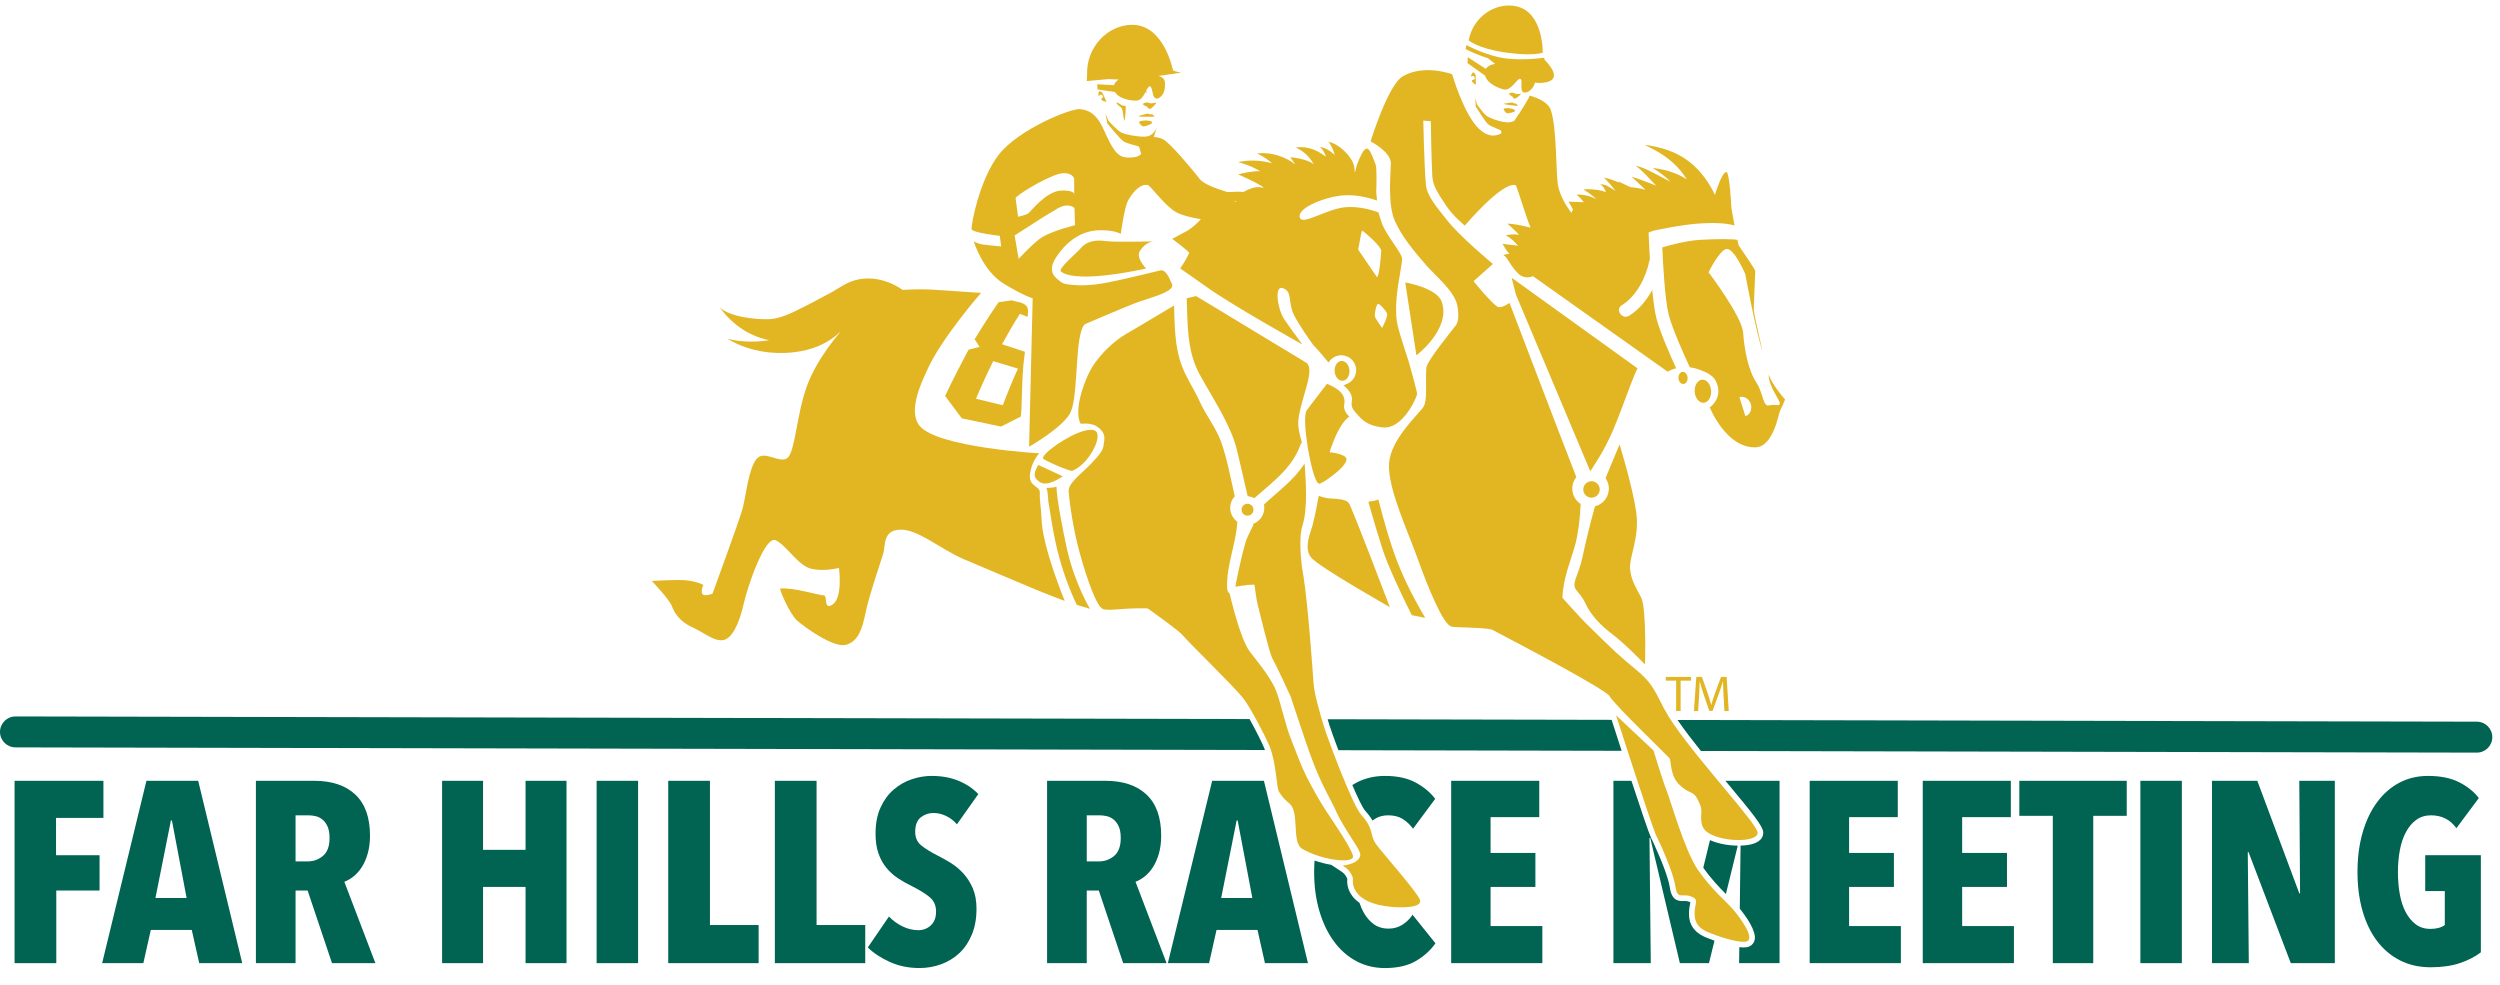 <svg height="160" viewBox="0 0 406 160" width="406" xmlns="http://www.w3.org/2000/svg" xmlns:xlink="http://www.w3.org/1999/xlink"><clipPath id="a"><path d="m0 156.318h404.749v-156.318h-404.749z" transform="translate(0 .711)"/></clipPath><path d="m0 0v29.614h6.775v-11.795h7.027v-5.731h-7.069v-6.064h7.696v-6.024z" fill="#016352" transform="translate(2.366 126.802)"/><path d="m0 29.614 7.194-29.614h8.406l7.153 29.614h-6.985l-1.213-5.396h-6.651l-1.212 5.396zm11.334-23.172h-.167l-2.509 12.59h5.061z" fill="#016352" fill-rule="evenodd" transform="translate(16.587 126.802)"/><g transform="translate(0 .181)"><path d="m8.4 17.818 3.96 11.796h7.047l-5.046-13.217c.472-.168.958-.446 1.459-.837.5-.391.952-.892 1.354-1.506.403-.613.73-1.352.98-2.217.25-.864.376-1.84.376-2.927 0-2.955-.793-5.179-2.379-6.671-1.585-1.492-3.812-2.239-6.677-2.239h-9.473v29.614h6.441v-11.796zm3.248-10.373c.21.475.314 1.088.314 1.841 0 1.338-.355 2.307-1.066 2.907-.711.601-1.541.899-2.489.899h-1.966v-7.487h2.091c.39 0 .788.049 1.192.146.404.097.774.286 1.108.564.335.279.607.656.816 1.13z" fill="#016352" fill-rule="evenodd" transform="translate(41.557 126.621)"/><path d="m13.552 29.613v-12.381h-6.901v12.381h-6.651v-29.613h6.651v11.21h6.901v-11.21h6.651v29.613z" fill="#016352" transform="translate(71.797 126.621)"/><path d="m0 156.318h404.749v-156.318h-404.749z" fill="none" transform="translate(0 .711)"/><g clip-path="url(#a)"><path d="m0 29.613h6.733v-29.613h-6.733z" fill="#016352" transform="translate(96.892 126.621)"/><path d="m0 29.613v-29.613h6.775v23.423h7.906v6.19z" fill="#016352" transform="translate(108.52 126.621)"/><path d="m0 29.613v-29.613h6.776v23.423h7.905v6.19z" fill="#016352" transform="translate(125.835 126.621)"/><path d="m14.472 7.863c-.501-.586-1.088-1.039-1.757-1.36-.669-.32-1.366-.481-2.091-.481-.754 0-1.43.237-2.029.712-.6.476-.9 1.258-.9 2.347 0 .922.307 1.642.921 2.157.613.517 1.519 1.083 2.719 1.698.673.335 1.383.733 2.126 1.193.744.461 1.425 1.026 2.042 1.697.618.671 1.13 1.473 1.537 2.409.406.936.61 2.046.61 3.332 0 1.592-.253 2.995-.758 4.21s-1.186 2.22-2.041 3.016c-.857.797-1.844 1.397-2.964 1.802-1.121.404-2.281.607-3.48.607-1.785 0-3.409-.335-4.873-1.004-1.463-.669-2.643-1.449-3.534-2.342l3.43-5.02c.641.67 1.38 1.207 2.216 1.61.837.405 1.687.607 2.552.607.809 0 1.492-.265 2.05-.795.557-.529.836-1.268.836-2.216 0-.976-.335-1.75-1.004-2.321-.669-.571-1.646-1.178-2.928-1.819-.808-.391-1.568-.822-2.279-1.297-.712-.474-1.339-1.046-1.883-1.715-.543-.669-.969-1.449-1.275-2.342-.308-.892-.46-1.951-.46-3.179 0-1.645.272-3.059.816-4.245.543-1.185 1.254-2.154 2.132-2.907.879-.753 1.854-1.311 2.928-1.673 1.073-.362 2.154-.543 3.241-.543 1.617 0 3.067.262 4.349.789 1.282.526 2.356 1.246 3.222 2.16z" fill="#016352" transform="translate(140.934 125.827)"/><path d="m8.4 17.818 3.96 11.796h7.048l-5.047-13.217c.472-.168.958-.446 1.46-.837.5-.391.951-.892 1.353-1.506.403-.613.73-1.352.98-2.217.251-.864.376-1.84.376-2.927 0-2.955-.793-5.179-2.379-6.671-1.586-1.492-3.812-2.239-6.677-2.239h-9.473v29.614h6.441v-11.796zm3.248-10.373c.21.475.314 1.088.314 1.841 0 1.338-.355 2.307-1.066 2.907-.712.601-1.541.899-2.488.899h-1.966v-7.487h2.091c.39 0 .788.049 1.192.146.403.097.774.286 1.108.564.335.279.607.656.816 1.13z" fill="#016352" fill-rule="evenodd" transform="translate(170.046 126.621)"/><path d="m14.556 24.218 1.213 5.396h6.985l-7.153-29.614h-8.406l-7.195 29.614h6.692l1.213-5.396zm-3.387-17.776h.167l2.384 12.59h-5.061z" fill="#016352" fill-rule="evenodd" transform="translate(189.661 126.621)"/><path d="m0 29.613v-29.613h14.305v5.898h-7.906v5.814h7.279v5.521h-7.279v6.359h8.408v6.022z" fill="#016352" transform="translate(235.671 126.621)"/><path d="m0 29.613v-29.613h14.305v5.898h-7.905v5.814h7.278v5.521h-7.278v6.359h8.407v6.022z" fill="#016352" transform="translate(293.893 126.621)"/><path d="m0 29.613v-29.613h14.305v5.898h-7.905v5.814h7.278v5.521h-7.278v6.359h8.407v6.022z" fill="#016352" transform="translate(312.255 126.621)"/><path d="m12.005 5.688v23.925h-6.567v-23.925h-5.438v-5.688h17.442v5.688z" fill="#016352" transform="translate(327.939 126.621)"/><path d="m0 29.613h6.734v-29.613h-6.734z" fill="#016352" transform="translate(347.598 126.621)"/><path d="m12.799 29.613-6.859-18.027h-.126l.167 18.027h-5.98v-29.613h7.362l6.817 18.278h.126l-.126-18.278h5.773v29.613z" fill="#016352" transform="translate(359.225 126.621)"/><path d="m16.605 30.408c-1.338.446-2.914.669-4.726.669-1.869 0-3.534-.377-4.998-1.13-1.464-.753-2.705-1.805-3.722-3.158-1.019-1.353-1.799-2.976-2.343-4.873-.544-1.896-.815-4.001-.815-6.316 0-2.313.271-4.426.815-6.336.544-1.909 1.318-3.555 2.322-4.935 1.004-1.381 2.209-2.447 3.618-3.2 1.408-.753 2.976-1.13 4.706-1.13 2.007 0 3.688.342 5.04 1.025 1.352.683 2.419 1.541 3.2 2.572l-3.639 4.894c-1.009-1.395-2.38-2.091-4.118-2.091-.924 0-1.723.244-2.395.732-.673.488-1.233 1.15-1.681 1.987s-.777 1.813-.987 2.927c-.211 1.116-.315 2.301-.315 3.555 0 1.255.098 2.44.294 3.555.195 1.115.511 2.091.947 2.928.434.836.981 1.505 1.64 2.007.658.501 1.451.753 2.377.753 1.008 0 1.793-.21 2.354-.627v-5.521h-3.179v-5.815h9.035v15.769c-.949.725-2.092 1.311-3.431 1.757" fill="#016352" transform="translate(382.857 125.826)"/><path d="m205.298 5.106c-.333-.805-1.35-2.849-2.37-4.681l-200.409-.426h-.006c-1.385 0-2.509 1.122-2.512 2.507-.003 1.387 1.12 2.514 2.507 2.518l202.921.432c-.043-.118-.083-.237-.13-.351" fill="#016352" transform="translate(-0 116.17)"/><path d="m15.978 8.8c-.391.614-.921 1.144-1.59 1.589-.669.447-1.45.669-2.342.669-.893 0-1.673-.236-2.342-.711-.669-.474-1.234-1.129-1.694-1.965-.253-.461-.468-.97-.65-1.516-.461-.322-.856-.686-1.166-1.1-.874-1.163-.862-2.31-.814-2.76-.059-.228-.329-.757-.749-1.074-.135-.101-.314-.219-.503-.344l-1.362-.893c-.857-.148-1.786-.378-2.703-.694-.042.604-.064 1.222-.064 1.857 0 2.287.278 4.385.836 6.295.558 1.91 1.338 3.555 2.343 4.936 1.004 1.38 2.209 2.454 3.618 3.221 1.407.766 2.976 1.15 4.706 1.15 2.035 0 3.708-.384 5.019-1.15 1.311-.766 2.37-1.722 3.179-2.865z" fill="#016352" transform="translate(213.419 139.571)"/><path d="m2.119 5.692c.535.595.907 1.113 1.177 1.574.063-.051.124-.108.19-.156.655-.473 1.428-.711 2.322-.711.948 0 1.735.195 2.363.586.628.391 1.192.92 1.694 1.589l3.597-4.852c-.809-1.059-1.876-1.945-3.2-2.656-1.324-.71-2.976-1.066-4.956-1.066-1.729 0-3.298.377-4.706 1.129-.204.11-.403.228-.6.35.867 2.034 1.666 3.708 2.119 4.214" fill="#016352" transform="translate(219.616 125.827)"/><path d="m0 0c.116.14.236.284.352.422 4.234 5.078 5.722 6.944 5.79 7.929.03.436-.12.844-.433 1.18-.703.754-2.09.966-3.248.999l-.127 10.242c.965 1.189 2.719 3.594 2.422 5.039-.1.486-.401.869-.844 1.077-.257.12-.574.177-.969.177-.209 0-.44-.017-.686-.046l-.032 2.595h6.567v-29.613z" fill="#016352" transform="translate(280.207 126.621)"/><path d="m1.089 0-1.089 4.475c1.279 1.817 2.604 3.208 3.674 4.276l1.924-7.854c-1.621-.014-3.263-.344-4.508-.898" fill="#016352" transform="translate(276.613 136.257)"/><path d="m129.805.277-129.805-.277c.044.064.083.126.128.19 1.038 1.5 2.312 3.157 3.662 4.844l126.004.268h.006c1.385 0 2.509-1.122 2.512-2.507.004-1.387-1.12-2.515-2.507-2.518" fill="#016352" transform="translate(272.437 116.743)"/><path d="m15.582 25.651c-.053-.021-.115-.045-.186-.071-.803-.303-2.938-1.11-3.111-3.585-.061-.866.062-1.494.152-1.952.02-.103.043-.223.056-.313-.059-.029-.152-.071-.296-.121-.22-.077-.413-.087-.59-.087-.077 0-.15.003-.22.004-.081.003-.159.004-.234.004-1.462 0-1.831-1.101-2.012-2.29-.371-2.435-2.772-7.454-3.044-8.018-.343-.706-1.748-4.887-3.174-9.221h-2.924v29.614h6.065l-.21-20.328h.126l4.81 20.328h4.727l.893-3.648c-.309-.111-.591-.218-.829-.315" fill="#016352" transform="translate(262.021 126.621)"/><path d="m46.117.098-46.117-.098c.086.288.174.582.267.886.209.683.774 2.269 1.482 4.143l45.995.097c-.725-2.231-1.33-4.103-1.627-5.028" fill="#016352" transform="translate(215.608 116.623)"/><g fill="#e2b523"><path d="m2.411 1.527c-.062-.889-.65-1.571-1.315-1.525-.664.047-1.152.805-1.09 1.692.062.889.651 1.57 1.316 1.525.666-.047 1.151-.805 1.089-1.692" transform="translate(216.74 58.437)"/><path d="m63.011 34.834c.065-1.23-1.903-.944-1.593-3.111.309-2.165 1.502-3.325 1.502-3.325s-16.516-.923-19.435-4.461c-2.067-2.505.641-7.713 1.123-8.835 2.246-5.217 8.857-12.757 8.857-12.757s-5.541-.379-7.849-.525c-2.31-.145-4.901.036-4.901.036s-4.537-3.512-9.406-.874c-.744.402-1.387.855-2.032 1.206-1.859 1.009-3.726 2.015-5.628 2.943-1.495.731-3.05 1.428-4.678 1.487-1.843.067-6.354-.294-8.042-1.995.352.442.708.872 1.075 1.297.759.827 1.597 1.579 2.523 2.211 1.378.938 2.92 1.565 4.534 1.9-.403.062-.806.115-1.204.15-1.48.141-2.878.07-3.9-.065-1.019-.139-1.657-.316-1.657-.31.004-.006.549.363 1.512.806.961.443 2.361.94 3.964 1.224 1.598.287 3.389.354 5.023.181 1.635-.168 3.1-.562 4.089-.973 1.517-.622 2.785-1.49 3.699-2.353.016-.001.031-.002.031-.002s-3.839 4.255-5.5 8.965c-1.663 4.712-1.857 10.702-3.175 11.559-1.318.857-3.718-1.462-4.98.153-1.27 1.624-1.705 5.984-2.186 7.859-.483 1.873-4.932 13.977-4.932 13.977s-1.492.567-1.688-.034c-.195-.601.209-1.393.209-1.393s-1.436-.82-3.886-.801c-2.45.016-4.482.158-4.482.158s2.866 3.02 3.244 4.064c.381 1.048 1.249 2.518 3.307 3.447 2.057.927 3.373 2.215 4.896 2.108 1.522-.107 2.726-2.642 3.428-5.756.701-3.111 3.501-11.275 5.242-10.477 1.742.799 3.663 4.187 5.843 4.649 2.174.459 4.433-.159 4.433-.159s.634 4.706-.968 5.889c-1.602 1.187-.87-1.47-1.479-1.427-.61.044-5.146-1.375-7.098-1.097-.183.026 1.486 4.094 2.791 5.23 1.305 1.133 5.98 4.482 7.932 3.886 1.947-.597 2.583-2.478 3.154-5.277.569-2.796 2.485-8.29 2.86-9.545.368-1.25-.117-3.821 2.791-3.874 2.908-.046 6.513 3.184 10.298 4.803 4.696 2.007 9.301 3.926 11.183 4.724 2.063.878 5.199 2.051 5.199 2.051s-3.678-8.857-3.77-13.364c-.025-1.23-.34-2.944-.274-4.175" transform="translate(105.861 45.04)"/><path d="m3.566 8.813c.484.039 1.022.064 1.621.068-.396.246-.674.552-.779.921l-2.722-.143.045.834 2.844.429c.739 1.282 3.063 1.442 3.587 1.385.633-.069 1.041-.778 1.368-1.395l.181.245s-.029-.191-.079-.442c.216-.408.399-.733.597-.725.512.018.31 2.031 1.113 1.991.803-.04 1.357-1.138 1.336-1.986-.017-.642.208-1.303-1.03-1.692l3.649-.538s-.812-.141-1.309-.354c-.045-.23-1.481-7.378-6.592-7.412-3.916-.024-7.483 3.539-7.355 8.022 0 0 .007.004.01.005-.031.358-.05.724-.05 1.107z" transform="translate(176.507 3.848)"/><path d="m15.071.134s-6.393.148-7.745-.054c-1.355-.203-2.974-.075-3.942 1.035-.962 1.108-3.914 3.489-3.301 3.937 2.784 2.043 13.808-.52 13.808-.52s-1.722-1.722-1.03-2.829c.95-1.517 2.21-1.569 2.21-1.569" transform="translate(172.242 38.89)"/><path d="m4.775 6.669c2.435-1.083 3.768-3.918 3.988-4.871.194-.84.444-2.34-2.189-1.596-2.562.724-6.65 3.588-6.573 4.444.026.263 4.441 2.175 4.774 2.024" transform="translate(169.38 69.613)"/><path d="m1.65 0c-.711.175-.965.185-1.65.207.255.378.317 2.173.327 2.231.254 1.158.53 3.96 1.44 7.776 1.213 5.082 3.183 8.984 3.183 8.984l2.13.634s-2.479-4.143-3.714-9.643c-.698-3.111-1.721-8.507-1.717-10.188" transform="translate(169.925 78.859)"/><path d="m46.183 89.404c-.238-1.323-3.513-5.999-4.342-7.283-.836-1.281-2.05-3.332-3.236-5.685-.891-1.767-1.477-3.497-2.511-6.077-.831-2.074-1.576-5.548-2.315-7.578-.738-2.035-2.692-4.428-4.33-6.546-1.635-2.117-3.281-9.42-3.281-9.42-.235-.199-.395-.491-.415-.893-.18-3.712 1.466-7.172 1.641-10.807-.641-.468-1.082-1.203-1.142-2.056-.056-.793.233-1.528.732-2.07-.698-3.04-1.2-6.003-2.247-8.924-.777-2.166-2.457-4.278-3.401-6.381-.87-1.942-2.119-3.753-2.886-5.732-1.239-3.196-1.219-6.581-1.322-9.951l-6.094 3.629c-1.908 1.11-4.126 2.17-6.749 5.681-.527.707-1.253 2.029-1.784 3.564-.352 1.011-1.155 3.342-.873 5.26.078.535.205.867.348 1.074 1.182-.11 2.338-.013 3.244.957.716.766.66 1.47.477 2.338.001 1.004-.767 1.841-2.197 3.341-1.424 1.493-3.59 3-3.497 4.333.093 1.333.667 5.958 1.833 10.121 1.102 3.943 2.691 8.627 3.757 9 1.054.366 3.212-.234 7.247-.108 1.584 1.123 5.195 3.726 5.704 4.382.654.847 8.485 8.488 9.795 10.184 1.311 1.697 3.725 6.437 4.263 7.741 1.181 2.867 1.119 6.772 1.569 7.484 1.337 2.139 2.037 1.494 2.468 3.401.43 1.904-.077 5.055 1.302 5.86 3.198 1.872 8.488 2.487 8.243 1.163" transform="translate(173.54 49.432)"/><path d="m19.507 10.86-17.933-10.85-.084-.01-.085.017c-.018.004-.393.078-.94.221l-.465.122.022.476c.021.509.037 1.018.053 1.52.105 3.46.219 7.035 2.047 10.379 2.127 3.89 4.95 8.029 5.971 11.988.486 1.883 1.724 7.388 1.724 7.388l.096.365.365.073c.133.024.263.063.388.114l.344.137.277-.247c.452-.404.914-.802 1.373-1.197 2.31-1.984 4.693-4.035 5.823-7.222.021-.062.048-.119.086-.171l.149-.233-.083-.262c-.244-.813-.402-1.55-.495-2.323-.158-1.291.438-3.346.961-5.16.719-2.492 1.239-4.297.408-5.125" transform="translate(192.713 47.913)"/><path d="m22.9 61.869c-1.153-1.558-.256-2.384-2.459-4.836-1.46-1.628-5.476-12.457-6.054-14.352-.58-1.892-1.558-5.249-1.671-6.882-.114-1.627-.923-13.182-1.687-17.745-.081-.488-.157-.928-.225-1.333-.226-1.993-.439-5.045.109-6.697.861-2.593.541-7.184.374-9.556-.011-.161-.027-.319-.046-.469-1.695 2.668-4.273 4.499-6.588 6.666.021.112.038.226.046.344.088 1.241-.662 2.351-1.767 2.777-.006.079-.018.162-.025.243-.524 1.006-1.095 2.241-1.194 2.576-.892 2.984-1.714 7.412-1.714 7.412l1.34-.223c.001.013.002.027 0 .044.334-.098.704-.149 1.169-.145.169.001.372-.004.602-.021.081.592.345 2.598.514 3.218.199.73 1.896 7.907 2.398 8.763.507.86 2.787 5.762 2.967 6.196.177.434 2.287 7.136 3.738 10.905 1.454 3.771 3.135 6.48 3.671 7.784.495 1.194 2.033 3.633 2.829 4.861.399.61 1.136 1.75 1.065 2.217-.097.593-.564.986-1.088 1.219-.54.242-1.149.389-1.772.465.206.136.401.265.555.38.661.501 1.088 1.353 1.119 1.798 0 0-.801 3.945 6.411 4.535 1.462.12 4.973.186 4.452-1.19-.484-1.281-5.919-7.396-7.072-8.952" transform="translate(200.614 75.095)"/><path d="m.902.002c-.535.037-.937.501-.899 1.036.037.532.501.934 1.034.898.534-.037.938-.501.901-1.034-.038-.534-.503-.937-1.036-.899" transform="translate(201.627 81.629)"/><path d="m2.501 16.17c.793-.289 5.318-3.447 3.974-4.349-.647-.434-1.622-.623-2.488-.701.06-.241.12-.451.179-.611.57-1.536 1.495-4.073 3.015-5.192-.573-.525-.98-1.161-.817-2.037.324-1.727-1.343-2.671-2.765-3.256-.018-.007-.031-.017-.047-.024-.58.799-2.515 3.229-3.296 4.333-.898 1.27.779 10.875 1.833 11.786.148.129.286.135.413.051" transform="translate(211.948 62.148)"/><path d="m.613 2.627c.663.514 1.603.757 3.959-.781l-3.984-1.846c-.731 1.266-.844 1.943.025 2.627" transform="translate(168.031 75.328)"/><path d="m12.029 7.654s.128-6.566-4.305-7.526c-3.343-.723-7.031 1.684-7.724 5.538 0 0 1.453 1.32 5.988 1.968 4.531.649 6.041.02 6.041.02" transform="translate(238.517 .711)"/><path d="m2.67 1.786c-.072-1.036-.726-1.834-1.461-1.784-.736.052-1.274.935-1.202 1.969.073 1.037.729 1.835 1.464 1.784.736-.051 1.272-.933 1.199-1.97" transform="translate(275.214 61.473)"/><path d="m1.487.936c-.037-.543-.402-.963-.812-.935-.406.028-.711.496-.672 1.039.037.547.403.964.811.937.409-.029.711-.494.673-1.04" transform="translate(272.58 60.206)"/><path d="m19.204 17.669c1.169-3.05 1.254-2.945 1.254-2.945l-20.457-14.724.691 2.725 12.075 28.689s2.301-3.287 3.701-6.66c1.403-3.372 1.739-4.493 2.736-7.084" transform="translate(245.491 44.929)"/><path d="m43.367 97.583c-3.136-2.635-3.324-2.738-8.457-7.817-1.022-1.015-3.751-4.069-3.751-4.069.078-3.132 1.363-6.053 2.076-8.633.444-1.609.805-4.373.882-6.612-.758-.489-1.286-1.315-1.354-2.288-.053-.779.196-1.506.653-2.069-2.385-6.088-10.851-28.293-10.851-28.293s-1.285.941-1.93.624c-.819-.403-3.41-3.529-3.877-4.099.01-.06.014-.096.014-.096l3.09-2.753s-5.407-4.474-7.54-7.235c-1.182-1.53-3.171-3.71-3.336-5.627-.289-3.284-.427-10.422-.427-10.422l1.223.101s.089 6.038.239 8.884c.094 1.788 1.123 3.055 2.132 4.651 1.101 1.738 3.149 3.418 3.149 3.418s6.017-7.152 8.239-6.575c.214.054 1.456 4.476 2.431 6.898-.332-.079-.67-.161-1.001-.235-.734-.17-1.436-.296-1.949-.35-.51-.056-.826-.054-.827-.06-.005.003.249.199.617.532.355.32.815.775 1.312 1.279-.55-.078-1.069-.086-1.437-.04-.453.048-.717.125-.717.122-.004.002.245.135.593.379.346.244.747.611 1.157 1.063.085.08.168.164.251.249-.208-.028-.41-.046-.609-.067-1.026-.085-1.915-.241-1.923-.249 0 0 .096.209.289.525.186.311.472.722.803 1.137-.147-.001-.291.004-.409.021-.375.051-.552.189-.552.184-.003 0 .203.082.401.311.203.224.406.57.659.971.064.102.135.208.215.316.081.103.137.195.205.299.14.203.312.415.465.594.316.362.603.645.833.78.457.274.914.355 1.352.309.23-.025.456-.086.664-.186l21.879 15.515s.519-.335 1.378-.56c-1.039-2.27-2.65-5.954-3.213-8.157-.269-1.053-.489-2.737-.667-4.553-.928 1.704-2.194 3.221-3.757 4.185-1.145.704-2.319-1.014-1.175-1.715 2.374-1.463 3.939-4.546 4.474-7.234.016-.088.041-.167.076-.244-.117-1.946-.176-3.419-.182-3.572l-.028-.758.708-.26c.173-.062 4.456-.983 7.529-1.198 2.099-.147 4.296-.103 5.719.327-.272-1.476-.516-2.887-.516-2.887s-.272-5.755-.804-5.798c-.666-.055-1.638 2.99-1.801 3.497-.016.05-.046.129-.082.221l-.047-.11c-.298-.684-.702-1.386-1.16-2.07-.229-.344-.519-.729-.858-1.156-.37-.472-.807-.943-1.304-1.397-.991-.922-2.248-1.725-3.474-2.232-1.22-.519-2.38-.787-3.217-.955-.841-.16-1.369-.224-1.369-.228 0 .004.485.226 1.23.62.742.393 1.742.965 2.691 1.708.954.736 1.819 1.661 2.485 2.588.173.239.336.477.486.709-.738-.473-1.585-.878-2.394-1.16-1.693-.596-3.147-.677-3.142-.689-.01.004 1.262.743 2.478 1.836.137.121.273.248.408.377l-.279-.137c-.213-.103-.434-.209-.653-.322-.444-.227-.897-.471-1.337-.704-.882-.475-1.736-.883-2.373-1.12-.641-.24-1.05-.329-1.05-.331-.003.002.344.244.836.682.493.44 1.111 1.089 1.782 1.818.236.253.484.515.74.777-.308-.119-.614-.239-.906-.359-.021-.004-.057-.027-.096-.044-.048-.021-.065-.026-.091-.037l-.15-.047-.292-.107-.563-.213c-.36-.141-.697-.268-.983-.367-.571-.198-.942-.267-.94-.271-.003.004.297.226.728.629l.745.715.448.424.242.221.132.112c.005.005.011.009.016.013-.213-.061-.426-.116-.633-.162-.727-.161-1.387-.235-1.841-.272l-1.97-.933c-.001-.001.046.07.13.193-.003-.001-.006-.003-.009-.004-1.313-.601-2.452-.808-2.446-.821-.015.004.838.827 1.628 1.861.083.108.163.22.243.333-.106-.079-.212-.155-.319-.229l-.744-.459c-.251-.15-.506-.27-.724-.327-.449-.117-.704-.035-.703-.045-.005.004.25.112.491.398.121.141.223.326.327.553l.129.277c-.444-.153-.903-.268-1.337-.336-1.289-.211-2.333-.096-2.334-.104-.006.003.911.552 1.794 1.313.096.082.192.166.286.253-.386-.187-.798-.347-1.195-.464-.542-.158-1.053-.234-1.421-.248-.373-.015-.594.021-.594.021s.185.126.437.362c.224.21.492.511.758.853l-2.485-.093s.385.594.73 1.278c-.076.185-.167.363-.264.536-.858-1.149-1.692-2.558-2.09-4.08-.501-1.927-.175-9.49-1.262-12.649-.61-1.775-4.152-2.531-3.454-2.24.116.048-1.477 2.639-2.462 4.026-.27.145-.668.286-1.198.25-1.099-.071-2.708-.637-3.245-1.015-.54-.377-1.492-1.727-1.566-1.82-.075-.095-.325-1.182-.325-1.182l.08 1.447c.085.146 1.507 2.457 2.001 2.873.489.413 1.968.898 2.076 1.01.029.031.062.215.096.46-.902.508-2.116.676-3.557-.63-2.546-2.304-4.454-8.956-4.454-8.956s-4.541-1.703-8.041.35c-2.385 1.399-5.205 10.555-5.205 10.555s3.364 1.719 3.297 3.608c-.062 1.891-.523 6.732.654 9.329 1.173 2.597 3.003 4.78 5.054 7.147 1.426 1.643 4.441 4.087 5.028 6.347.226.862.371 2.667-.12 3.347-.68.944-4.802 5.865-4.867 7.039-.153 2.675.216 5.195-.452 6.283-.673 1.093-5.435 5.293-5.603 9.326-.163 4.033 2.979 10.662 4.641 15.309 1.664 4.647 4.189 10.872 5.542 11.073 1.247.191 4.76.094 6.488.463 4.41 2.299 18.583 9.756 19.161 10.847.69 1.289 9.391 9.644 9.72 10.068.327.424.021 2.793 1.618 4.317 1.594 1.526 2.274.941 2.972 2.381.697 1.437.589 1.589.559 2.393-.061 1.491.089 2.502 1.468 3.214 2.743 1.418 7.797 1.247 7.694-.233-.103-1.483-9.092-11.037-13.622-17.582-2.829-4.088-2.48-5.816-5.865-8.661" transform="translate(222.582 11.21)"/><path d="m.352 23.712c.975 1.123 1.322 1.843 1.67 2.563.35.722 1.518 2.574 3.878 4.343 2.358 1.774 5.566 5.12 5.566 5.12s.26-9.101-.605-10.824c-.868-1.725-1.691-2.858-1.826-4.785-.135-1.927 1.584-5.024 1.001-9.151-.592-4.129-2.703-10.978-2.703-10.978s-1.279 3.073-2.277 5.478c.297.429.49.937.529 1.492.103 1.461-.866 2.746-2.243 3.087-.683 2.38-1.542 5.938-2.028 8.228-.666 3.175-1.928 4.304-.961 5.427" transform="translate(255.684 71.99)"/><path d="m.003 1.428c.052.739.692 1.292 1.429 1.242.734-.052 1.291-.691 1.239-1.428-.053-.736-.691-1.29-1.424-1.238-.74.052-1.296.69-1.245 1.425" transform="translate(257.125 77.971)"/><path d="m13.284 25.085c-2.151-3.126-4.496-11.466-5.057-12.817-.603-1.468-2.146-6.558-2.146-6.558l-6.081-5.711s5.793 18.015 6.492 19.456c.696 1.441 2.767 5.927 3.125 8.278.346 2.276 1.08 1.167 2.453 1.644 1.64.573.553 1.111.699 3.185s2.048 2.597 2.731 2.875c1.84.75 4.964 1.637 5.783 1.254 1.303-.608-1.317-4.093-2.443-5.355-1.13-1.26-3.397-3.129-5.556-6.252" transform="translate(262.45 115.989)"/><path d="m5.935 3.156c-.796-2.3-5.935-3.156-5.935-3.156l1.813 11.838s5.645-4.272 4.122-8.682" transform="translate(228.212 45.686)"/><path d="m13.35 18.099s-6.211-16.39-6.692-16.951c-.49-.56-1.683-.625-2.882-.691-1.194-.063-1.967-.457-1.967-.457s-.538 3.052-1.039 4.93c-.231.872-1.489 3.586-.19 5.132 1.301 1.545 12.77 8.037 12.77 8.037" transform="translate(212.358 80.32)"/><path d="m4.794 3.048c-.688.112-1.241.366-1.507.815l-2.948-1.902-.027.969 2.85 2.036c.377 1.445 2.617 2.181 3.142 2.256.534.076 1.025-.335 1.448-.777l.009.016s-.001-.01-.001-.025c.472-.495.857-1.025 1.118-.95.493.144-.199 2.045.587 2.203.788.159 1.596-.767 1.784-1.593.7.089 1.388.067 2.038-.111 2.308-.632.19-2.95-.497-3.63l-.015-.312c-.033.006-2.947.474-6.071.145-3.105-.324-6.544-2.165-6.579-2.186l-.126.649c.097.052 1.639.858 3.627 1.477.253.213.654.542 1.167.923" transform="translate(238.02 7.142)"/><path d="m18.58 25.57c-.553-.981-1.346-2.387-1.303-3.603.624 1.842 2.668 4.082 2.668 4.082s-.676 1.597-.849 1.907c-.178.311-1.054 5.76-3.925 5.855-4.811.157-7.458-6.485-7.458-6.485s2.13-1.402 1.123-3.972c-.401-1.032-1.202-1.601-3.133-2.264-.431-.145-.84-.23-1.232-.277-.958-2.066-2.84-6.244-3.421-8.517-.65-2.558-.941-8.604-1.05-10.948 1.27-.418 3.921-1.079 5.985-1.222 2.534-.177 5.785-.153 6.212-.002.107.501.195.858.244.943.225.381 2.632 3.768 2.659 4.126.006.092-.034.989-.083 2.087-.077 1.735-.177 3.973-.152 4.336.028.379.747 3.749 1.431 6.612-1.11-3.215-2.823-12.565-2.823-12.565s-1.832-4.305-3.077-4.056c-1.129.225-2.88 3.77-2.88 3.77s5.433 7.17 5.619 9.835c.186 2.668.82 6.097 2.151 8.086.473.71.737 1.535.959 2.229.3.939.523 1.637 1.084 1.484.44-.12.828-.093 1.128-.072.369.026.604.042.638-.234.024-.177-.209-.59-.515-1.133zm-6.053.09.973 3.099c.75-.239 1.141-1.123.874-1.978-.273-.857-1.1-1.36-1.846-1.121z" fill-rule="evenodd" transform="translate(269.953 38.654)"/><path d="m1.619 0c-.695.24-.943.27-1.619.357 0 0 2.019 7.304 3.053 9.777 2.009 4.817 4.002 8.65 4.002 8.65l2.178.434s-2.865-4.697-4.591-9.258c-1.207-3.192-2.004-6.055-3.022-9.961" transform="translate(222.224 80.94)"/><path d="m.422.451c.029-.005.049-.009.049-.009z" transform="translate(187.387 16.027)"/><path d="m2.12.053c-.244.045-.778.131-.888.103-.145-.04-.582-.156-.582-.156s-.788.136-.63.345c.161.21.647.351.647.351s.243.447.517.353c.274-.093.915-.763 1.01-1.011-.02.004-.043.008-.074.014" transform="translate(185.614 16.439)"/><path d="m2.199.311c-.219-.085-.312.025-.312.025s-.084-.019-.284-.128c-.195-.11-1.599.383-1.599.383-.07.137.876.087 1.398.105.518.013 1.18-.021 1.18-.021s-.161-.28-.384-.365" transform="translate(184.919 18.081)"/><path d="m.004.279c.066.203.438.72.79.678.357-.038 1.388-.406 1.333-.611-.052-.206-.243-.287-.884-.34-.327-.032-1.311.073-1.239.273" transform="translate(184.979 19.383)"/><path d="m.784.402c-.289-.19-.708-.482-.769-.381-.134.219.656.709.705.754.048.05.228.342.251.494.019.154.233 1.781.327 1.685.096-.099.244-2.217.197-2.348-.042-.126-.421-.014-.71-.204" transform="translate(181.325 16.468)"/><path d="m.55 1.451c.296.217.756.254.756.254-.107-.22-.641-1.505-.756-1.562-.115-.059-.468-.255-.497-.054-.026.2-.108.707.005.667.116-.038.209-.229.368-.219.165.005.31.245.345.36.041.112-.519.334-.222.554" transform="translate(178.386 14.64)"/><path d="m1.945.203c-.018 0-.037.001-.062.003-.219.012-.7.03-.792-.008-.122-.051-.49-.198-.49-.198s-.702.032-.589.23c.119.202.526.382.526.382s.161.416.412.363c.252-.053.882-.566.995-.772" transform="translate(245.065 14.859)"/><path d="m.423.446v.001c.027-.001.046-.001.046-.001z" transform="translate(246.588 14.615)"/><path d="m1.951.356c-.179-.101-.274-.012-.274-.012s-.072-.024-.231-.142c-.163-.118-1.442.158-1.442.158-.073.112.757.175 1.209.246.451.068 1.035.114 1.035.114s-.109-.266-.297-.364" transform="translate(244.244 16.302)"/><path d="m.001.18c.04.185.304.676.617.679.316.004 1.254-.203 1.23-.388-.024-.187-.179-.277-.735-.396-.281-.058-1.148-.078-1.113.105" transform="translate(244.191 17.354)"/><path d="m13.384 1.229c.137.406.077.963.017 1.462-.377-.142-.773-.294-1.262-.481-.988 1.554-1.951 3.196-2.893 4.929 1.521.498 2.299.756 3.717 1.221-.029.248-.054.498-.09.745-.492 3.458-.347 8.919-.607 9.808-.763.339-2.182 1.13-3.212 1.595-2.461-.518-3.729-.788-6.349-1.34-1.094-1.452-1.635-2.18-2.705-3.634 1.266-2.657 2.535-5.146 3.823-7.519.719-.179 1.077-.27 1.784-.444-.327-.495-.492-.743-.812-1.239 1.298-2.138 2.588-4.13 3.886-6.02.899-.129 1.558-.222 2.214-.311.058.041.128.077.209.097.703.178 1.995.294 2.28 1.131zm-4.017 15.82c.782-2.075 1.605-4.061 2.462-5.956-1.576-.469-2.379-.712-4.017-1.205-.966 1.94-1.902 3.974-2.802 6.107 1.782.432 2.653.64 4.357 1.054z" fill-rule="evenodd" transform="translate(153.486 48.585)"/><path d="m.251 1.499c.188.316.6.529.6.529-.014-.244-.004-1.635-.087-1.734-.084-.097-.331-.416-.436-.244-.102.175-.377.608-.256.617.121.01.282-.13.426-.059.148.072.188.347.176.466-.005.123-.608.108-.423.425" transform="translate(238.826 11.561)"/><path d="m4.802 22.301-.217-1.718s-4.439-.499-4.577-1.068c-.13-.57 1.239-8.051 4.425-12.13 3.186-4.08 11.637-7.52 13.173-7.382 3.007.274 3.585 3.026 4.808 5.351 1.222 2.327 2.024 2.694 4.029 2.458.448-.053.806-.247 1.097-.511-.149-.575-.294-1.152-.36-1.207-.135-.112-1.869-.445-2.482-.843-.614-.396-2.546-2.8-2.661-2.951l-.296-1.622s.437 1.19.535 1.285c.093.095 1.36 1.481 2.021 1.831.659.348 2.548.705 3.8.684 1.477-.023 1.917-1.36 2-1.612.011-.034.016-.048.016-.037.001.041-.201.695-.436 1.453-.026.083-.052.167-.078.252.46.023 1.034.119 1.557.402 1.1.598 4.666 4.817 5.935 6.464.565.73 2.492 1.476 4.461 2.082l1.404-.058c.393-.011.815 0 1.234.033.211-.125.482-.273.794-.409.362-.158.779-.293 1.193-.348.415-.059.831-.026 1.113.086 0 0 .001.001.003.001.026-.04.053-.083.079-.121-.201-.119-.437-.266-.718-.425-.433-.25-.951-.516-1.451-.757-.631-.302-1.222-.571-1.574-.731-.209-.095-.333-.152-.331-.154.001.002.044-.009.123-.029.29-.072 1.061-.264 1.977-.394.46-.066.961-.107 1.454-.103-.244-.141-.491-.278-.738-.402-.717-.36-1.426-.636-1.959-.802-.533-.17-.885-.242-.885-.243 0.0.001.347-.095.921-.169.574-.08 1.378-.13 2.263-.065.768.054 1.591.199 2.356.418-.1-.087-.2-.175-.302-.256-1.014-.853-2.144-1.337-2.157-1.348.016.003 1.229-.189 2.715.147.746.161 1.536.447 2.214.803.509.266.957.563 1.292.84-.439-.643-.811-1.18-.809-1.181.002.004.77.071 1.672.261.451.099.94.242 1.373.435.303.132.577.29.792.451-.299-.466-.628-.945-1.007-1.346-.417-.45-.91-.801-1.299-1.033-.391-.236-.656-.364-.656-.364s.289-.038.762-.037c.473 0 1.152.053 1.881.301.725.241 1.448.659 2.041 1.097.077.047.157.091.238.135-.169-.427-.344-.798-.533-1.061-.183-.257-.36-.415-.422-.471-.016-.014-.024-.022-.024-.023-0.0.001.009.002.028.004.079.007.322.03.665.159.422.151.966.496 1.47.914.078.063.149.127.225.192-.036-.119-.066-.239-.105-.354-.166-.501-.37-.956-.561-1.274-.188-.318-.357-.499-.357-.501 0 .003.245.032.62.184.375.149.868.419 1.358.796.488.376.968.845 1.348 1.333.38.489.658.994.776 1.391.124.399.174.811.158 1.196.027.004.053.01.079.014.124-.605.286-1.203.494-1.674.394-.901.861-2.081 1.411-2.119.449-.031.93 1.261 1.242 2.097.069.184.129.346.179.467.238.581.136 3.68.105 4.483.058.576.11 1.103.132 1.385-.93-.328-3.176-1.005-5.428-.847-2.945.205-7.745 2.077-7.087 3.673.268.653 1.552.144 3.154-.492 1.304-.517 2.818-1.118 4.169-1.245 2.243-.209 4.399.461 5.42.832.087.281.464 1.519.584 1.837.675 1.817 3.098 4.634 3.241 5.584.052.349-.094 1.188-.287 2.297-.424 2.439-1.076 6.189-.354 8.925.468 1.792 1.179 3.853 1.768 5.724l.902 3.286c.053.268.128.539.198.796.143.521.27.986.177 1.256-.548 1.574-2.702 5.513-5.524 5.224-2.607-.269-3.462-1.345-4.25-2.241l-.017-.019c-.54-.609-.938-1.059-.761-2.007.112-.599-.074-1.07-.398-1.56-.247-.373-.578-.709-.953-1.007.143-.044.272-.112.399-.181 1.022-.343 1.73-1.331 1.651-2.455-.093-1.334-1.25-2.338-2.583-2.246-.819.057-1.512.517-1.905 1.171-.003-.003-.004-.006-.005-.007-.144-.17-1.619-1.998-2.454-2.816-.543-.749-2.303-3.225-3.155-4.912-1.017-2.011-.157-3.824-1.84-4.364-1.352-.435-.861 3.346.243 5.026.678 1.03 2.38 3.356 2.972 4.144 0 0-11.744-6.56-15.599-9.377-.886-.644-4.253-2.975-4.253-2.975s1.005-1.411 1.462-2.509c.081-.197-2.762-2.308-2.762-2.308s.745-.342 2.323-1.224c.95-.53 1.81-1.371 2.341-1.956-1.329-.219-3.063-.597-4.075-1.176-1.811-1.03-4.118-4.3-4.543-4.376-1.395-.252-2.644 1.508-3.222 2.561-.589 1.074-1.166 5.383-1.166 5.383s-.999-.678-3.596-.592c-2.598.083-4.725 1.528-6.212 3.419-1.351 1.719-1.627 2.716-1.194 3.667.247.549 1.391 1.504 1.889 1.603 2.937.588 6.011-.022 7.043-.227.1-.02.181-.036.241-.047 2.104-.384 8.348-1.923 8.348-1.923.739-.053 1.259.954 1.797 2.256.409.992-2.087 1.796-4.231 2.487-.669.215-1.304.42-1.805.616-2.047.798-8.1 3.393-8.1 3.393-1.686 1.46-1.017 11.026-2.261 14.15-.974 2.44-6.814 5.756-6.814 5.756l.585-24.108s-1.275-.297-4.695-2.372c-3.425-2.074-4.876-6.867-4.876-6.867s.656.363 1.246.47c.606.11 3.207.352 3.207.352zm41.547-15.094-0-0-0.0 0.0 0.0 0zm-29.684 4.145s-.168-1.051-1.898-.931c-1.726.121-6.823 3.079-7.627 4.004l.408 3.058s1.232-.278 1.606-.501c.37-.217 2.923-3.674 5.423-3.752 1.563-.047 1.986.282 2.085.539l-.004.28s.062-.128.004-.28zm26.206 3.569.216.161c-.156-.047-.317-.092-.477-.133.086-.01.174-.02.261-.028zm-28.954 1.248c-1.851 1.093-3.239 1.961-3.7 2.284-.458.322-3.229 2.057-3.229 2.057l.655 3.81s2.658-2.871 3.906-3.576c1.94-1.098 5.254-1.885 5.254-1.885l-.096-2.789s-.94-.994-2.79.099zm52.608 6.854c.04-.714-2.796-3.138-3.081-3.282-.098-.049-.274.953-.43 1.835-.097.551-.186 1.055-.243 1.229l3.066 4.492c.424-.295.649-3.563.688-4.276zm.932 10.152c.214.51-.79 2.368-.79 2.368s-1.161-1.586-1.186-1.936c-.024-.348.202-1.942.563-1.967.264-.019 1.206 1.025 1.413 1.535z" fill-rule="evenodd" transform="translate(157.784 17.535)"/><path d="m1.685.608h-1.685v-.608h4.101v.608h-1.693v4.93h-.724z" transform="translate(270.524 109.753)"/><path d="m4.815 3.106c-.04-.772-.091-1.709-.091-2.391h-.016c-.197.641-.418 1.339-.699 2.104l-.978 2.687h-.542l-.906-2.638c-.262-.789-.476-1.495-.632-2.153h-.016c-.016.691-.059 1.61-.107 2.449l-.147 2.375h-.683l.385-5.539h.913l.945 2.678c.23.683.411 1.291.559 1.866h.017c.147-.559.344-1.166.592-1.866l.987-2.678h.911l.345 5.539h-.707z" transform="translate(275.097 109.754)"/></g></g></g></svg>